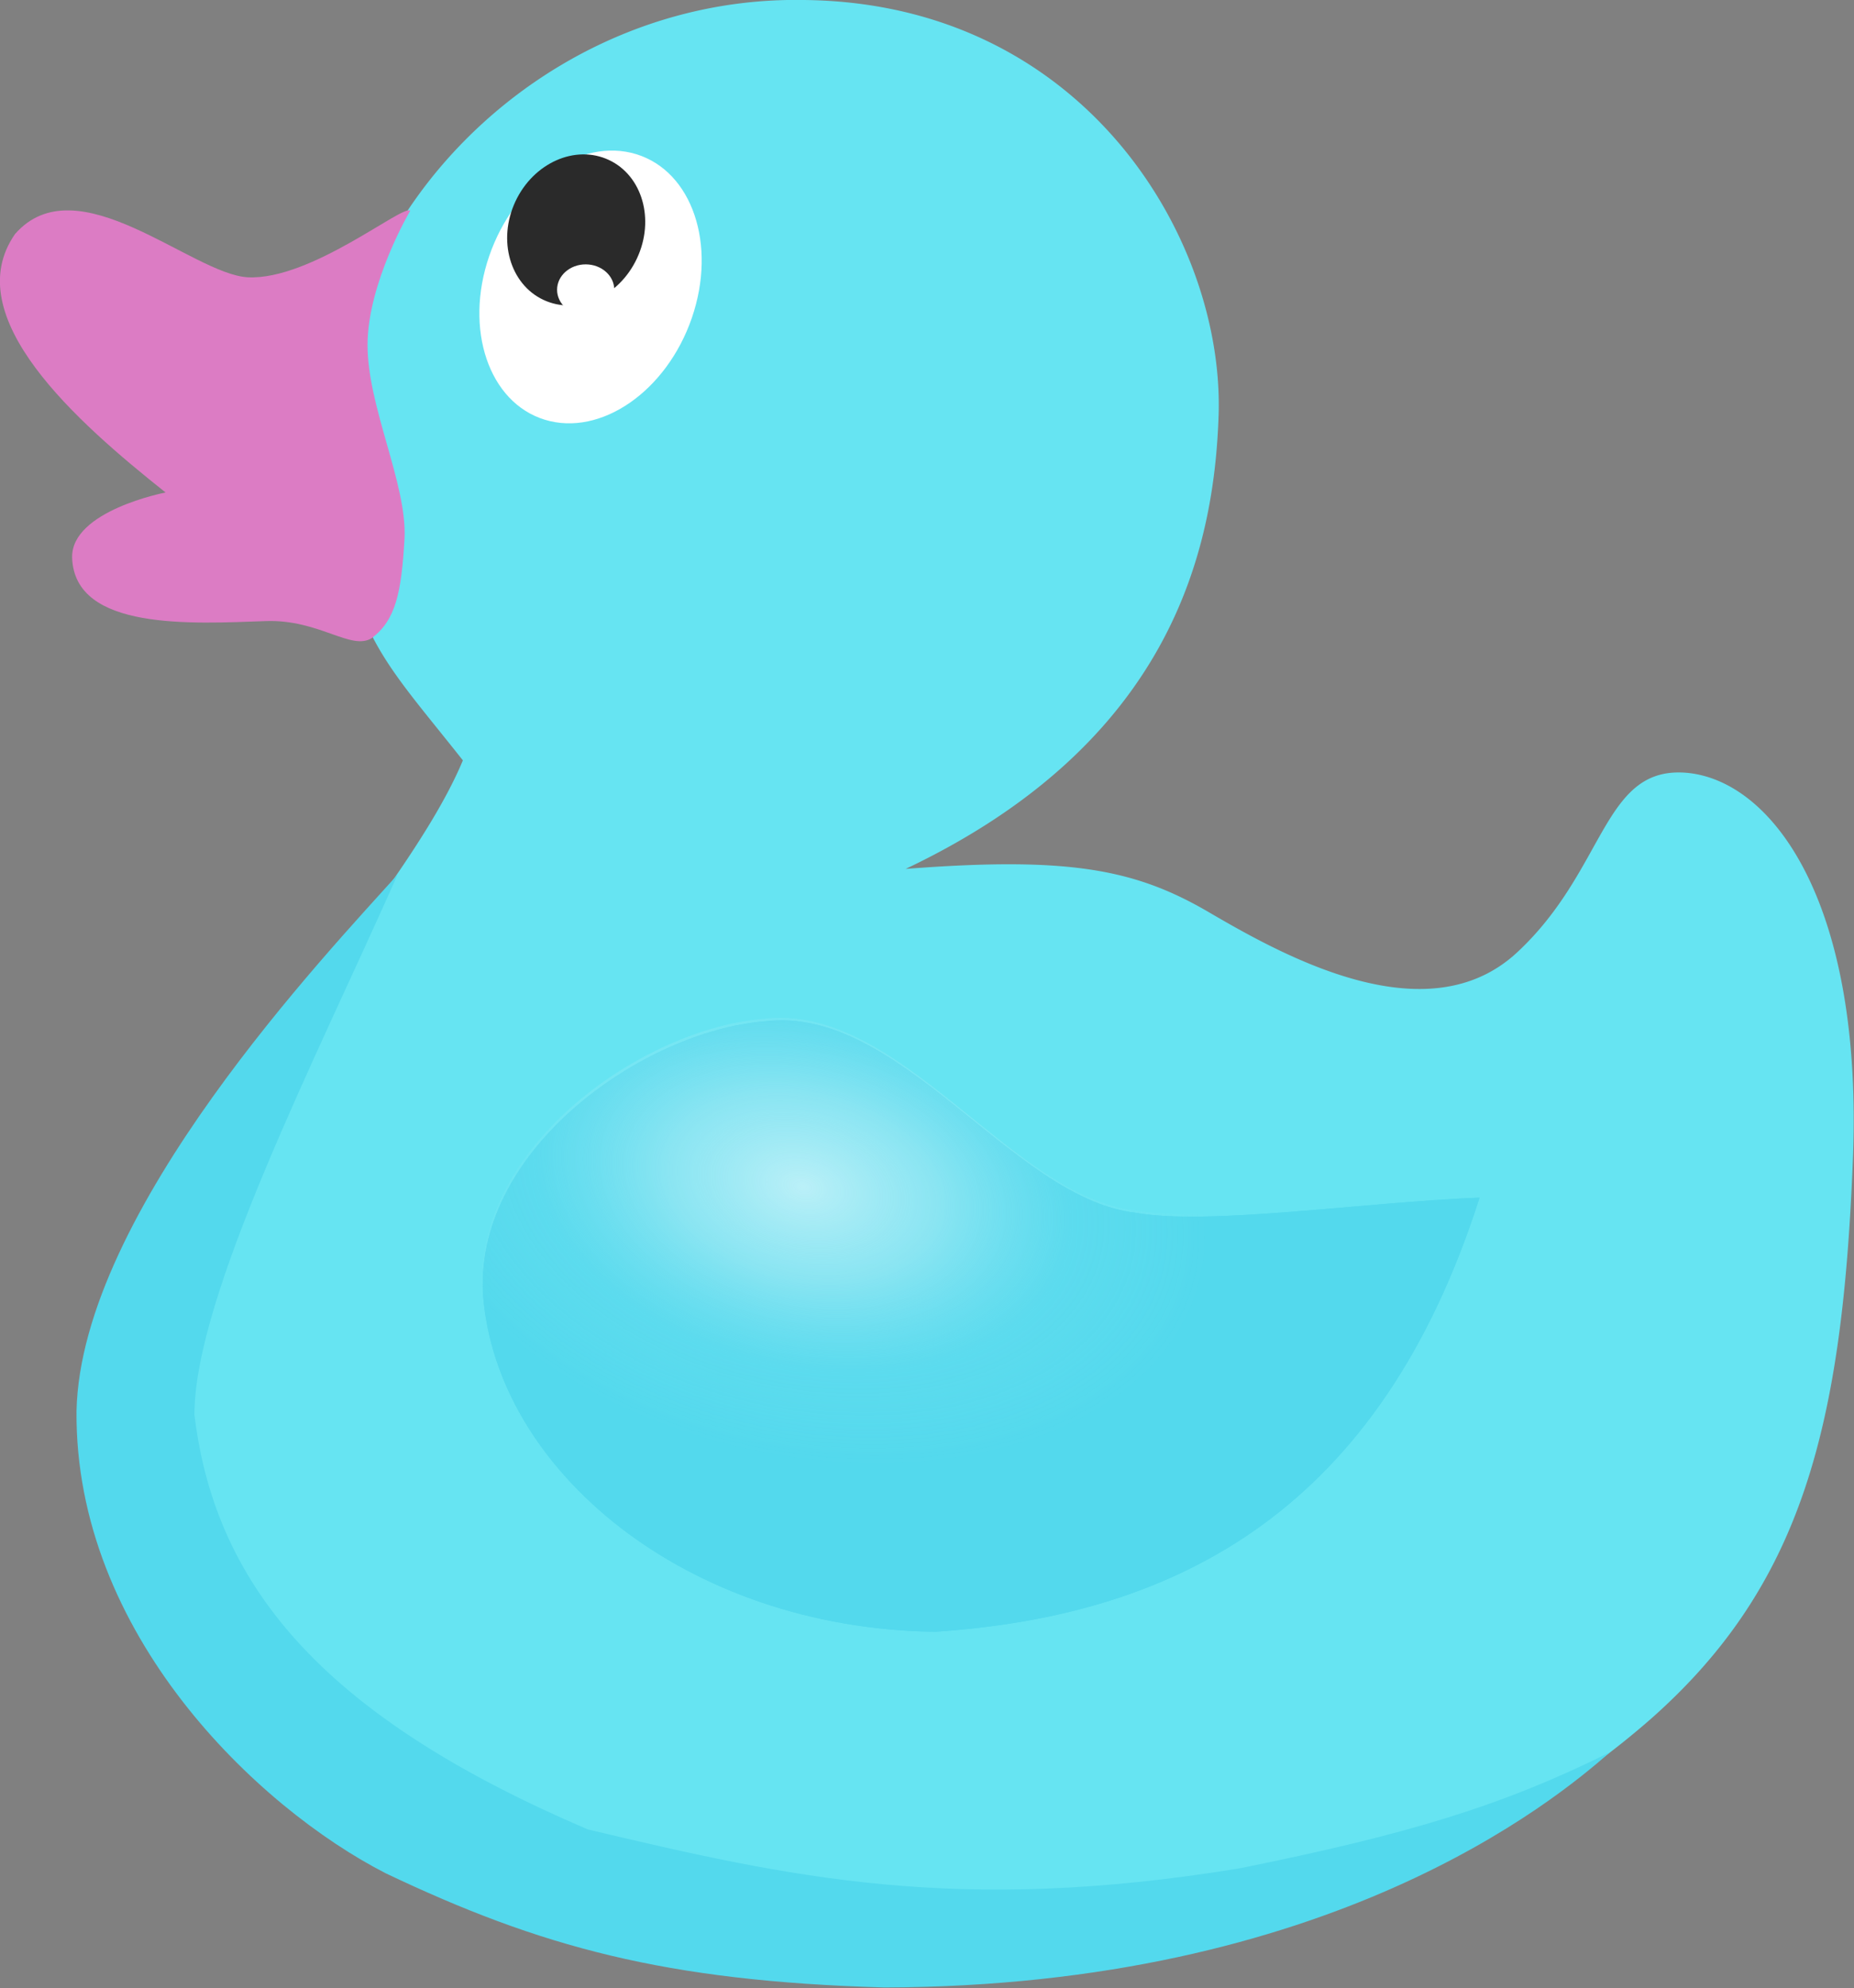 <svg xmlns="http://www.w3.org/2000/svg" xmlns:xlink="http://www.w3.org/1999/xlink" xml:space="preserve" viewBox="0 0 2956 3169"><rect x="0" y="0" width="2956" height="3169" fill="#808080" stroke="none"/><defs><path id="b" fill="#53d9ed" d="M29 1033c391-26 710-197 868-692-183 7-432 45-549 24C151 342-27 33-243 60c-190 15-461 201-449 434 20 281 324 534 721 539z"/></defs><defs><radialGradient xlink:href="#a" id="c" cx="13.2" cy="18" r="7.4" fx="13.2" fy="18" gradientTransform="matrix(143.6 32.6 -21.4 94.3 -1692 -1804)" gradientUnits="userSpaceOnUse"/><linearGradient id="a"><stop offset="0" stop-color="#fff" stop-opacity=".6"/><stop offset=".2" stop-color="#ddf7fa" stop-opacity=".4"/><stop offset=".4" stop-color="#a9ecf6" stop-opacity=".1"/><stop offset=".6" stop-color="#d7f7fb" stop-opacity="0"/></linearGradient></defs><g transform="translate(1462 1568)"><path fill="#66e4f2" d="M-181-1568c445 4 670 378 662 660-7 223-80 526-499 725 260-20 366 0 485 70C587-43 814 83 957-50s136-299 272-286c137 14 281 210 263 622-17 422-82 674-322 886-240 210-639 405-1249 384-575-19-793-188-974-344a730 730 0 0 1-231-521c-4-368 449-780 560-1047-143-181-198-217-199-525-2-348 330-694 742-687z"/><path fill="#53d9ed" d="M-828-174c-130 293-324 671-324 861 34 283 218 486 627 661 324 77 589 136 1040 62 267-54 417-99 590-185-89 78-446 373-1157 375-350-10-549-65-795-182-205-105-496-382-493-737 7-318 400-730 512-855z"/><use xlink:href="#b"/><path fill="#dc7cc4" d="M-1438-1195c99-113 282 64 371 69 101 5 248-117 259-106 0 0-68 115-68 214s63 221 59 308c-5 87-14 130-52 159-33 21-84-30-169-27-117 4-305 16-309-101-2-75 149-104 149-104-141-112-332-280-240-412z"/><ellipse cx="-854.2" cy="-909.9" fill="#fff" paint-order="stroke markers fill" rx="168.9" ry="223.7" transform="rotate(17) skewX(-2)"/><ellipse cx="-1000.2" cy="-859.3" fill="#2a2a2a" paint-order="stroke markers fill" rx="107" ry="123.1" transform="rotate(25)"/><ellipse cx="-528.2" cy="-1106.1" fill="#fff" paint-order="stroke markers fill" rx="45.6" ry="40.5"/><use xlink:href="#b"/><path fill="url(#c)" d="M27 1029c391-26 711-197 868-691-183 6-432 44-549 23C149 338-29 29-245 56c-189 15-461 201-448 434 20 281 323 534 720 539z"/></g></svg>